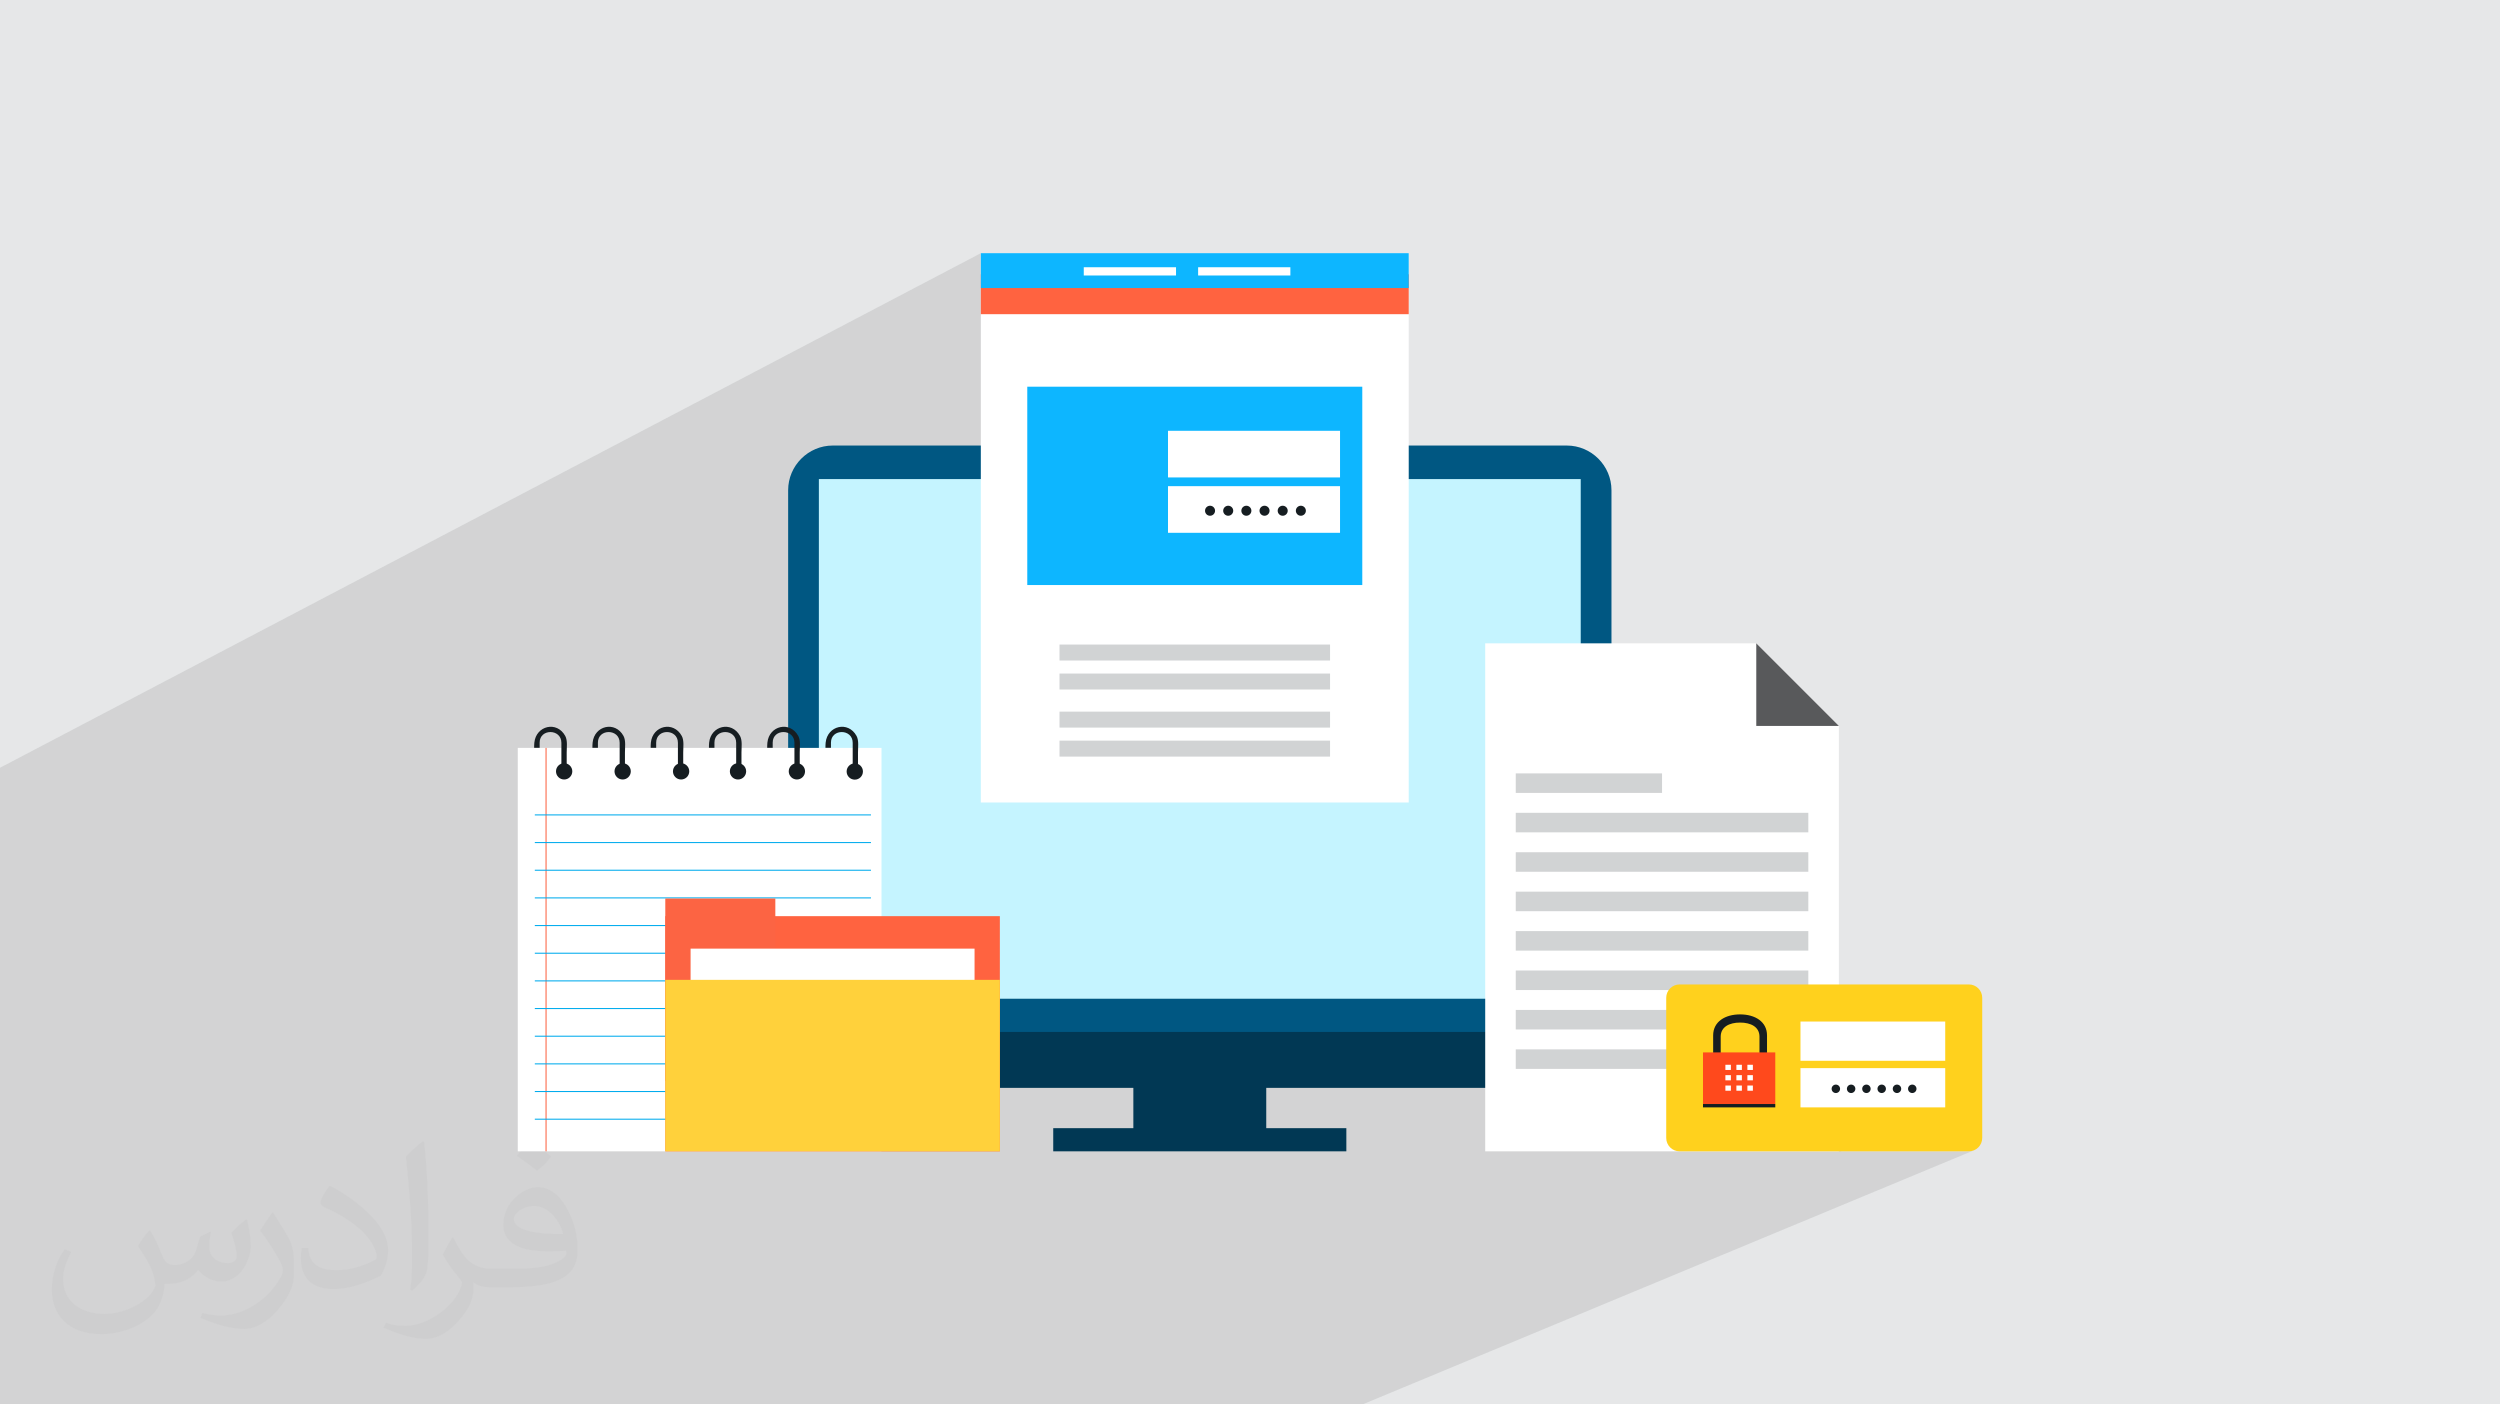 <?xml version="1.0" encoding="UTF-8"?>
<!DOCTYPE svg PUBLIC "-//W3C//DTD SVG 1.1//EN" "http://www.w3.org/Graphics/SVG/1.1/DTD/svg11.dtd">
<!-- Creator: CorelDRAW 2020 (64-Bit) -->
<svg xmlns="http://www.w3.org/2000/svg" xml:space="preserve" width="94.192mm" height="52.917mm" version="1.1" style="shape-rendering:geometricPrecision; text-rendering:geometricPrecision; image-rendering:optimizeQuality; fill-rule:evenodd; clip-rule:evenodd"
viewBox="0 0 9404.92 5283.66"
 xmlns:xlink="http://www.w3.org/1999/xlink"
 xmlns:xodm="http://www.corel.com/coreldraw/odm/2003">
 <defs>
  <style type="text/css">
   <![CDATA[
    .fil0 {fill:#E6E7E8}
    .fil15 {fill:#FC6443}
    .fil14 {fill:#FF6340}
    .fil17 {fill:#FFD13B}
    .fil16 {fill:white}
    .fil4 {fill:#005782;fill-rule:nonzero}
    .fil13 {fill:#00ABED;fill-rule:nonzero}
    .fil3 {fill:#013854;fill-rule:nonzero}
    .fil8 {fill:#0DB6FF;fill-rule:nonzero}
    .fil9 {fill:#161D21;fill-rule:nonzero}
    .fil18 {fill:#58595B;fill-rule:nonzero}
    .fil10 {fill:#BCBEC0;fill-rule:nonzero}
    .fil5 {fill:#C5F4FF;fill-rule:nonzero}
    .fil11 {fill:#D1D3D4;fill-rule:nonzero}
    .fil12 {fill:#FC6443;fill-rule:nonzero}
    .fil20 {fill:#FF491C;fill-rule:nonzero}
    .fil7 {fill:#FF6340;fill-rule:nonzero}
    .fil19 {fill:#FFD11D;fill-rule:nonzero}
    .fil6 {fill:white;fill-rule:nonzero}
    .fil2 {fill:#373435;fill-opacity:0.031}
    .fil1 {fill:#2B2A29;fill-opacity:0.102}
   ]]>
  </style>
 </defs>
 <g id="Layer_x0020_1">
  <polygon class="fil0" points="-0,0 9404.92,0 9404.92,5283.66 -0,5283.66 "/>
  <polygon class="fil1" points="4655.41,5283.66 4649.45,5283.66 4420.32,5283.66 4417.28,5283.66 4366.83,5283.66 4366.11,5283.66 4363.06,5283.66 4343.33,5283.66 4325.27,5283.66 4312.65,5283.66 4311.9,5283.66 4308.86,5283.66 4289.21,5283.66 4264,5283.66 4258.48,5283.66 4257.68,5283.66 4254.64,5283.66 4235.07,5283.66 4204.3,5283.66 4203.47,5283.66 4200.43,5283.66 4180.93,5283.66 4150.13,5283.66 4149.26,5283.66 4146.2,5283.66 4126.79,5283.66 4095.96,5283.66 4078.33,5283.66 4072.65,5283.66 4050.95,5283.66 4022.89,5283.66 3939.4,5283.66 3917.94,5283.66 3848.14,5283.66 3832.71,5283.66 3814.09,5283.66 3793.84,5283.66 3793.69,5283.66 3789.61,5283.66 3770.13,5283.66 3765.95,5283.66 3765.94,5283.66 3754.72,5283.66 3750.63,5283.66 3746.8,5283.66 3731.15,5283.66 3724.84,5283.66 3711.69,5283.66 3707.85,5283.66 3704.1,5283.66 3703.84,5283.66 3692.19,5283.66 3688.4,5283.66 3687.28,5283.66 3684.4,5283.66 3668.96,5283.66 3661.2,5283.66 3651.85,5283.66 3645.5,5283.66 3626.07,5283.66 3622.32,5283.66 3618.42,5283.66 3606.61,5283.66 3599.01,5283.66 3583.49,5283.66 3579.59,5283.66 3564.04,5283.66 3560.19,5283.66 3559.35,5283.66 3524.59,5283.66 3521.37,5283.66 3432.51,5283.66 3411.53,5283.66 3402.78,5283.66 3381.3,5283.66 3366.01,5283.66 3341.63,5283.66 3238.95,5283.66 3229.38,5283.66 3206.59,5283.66 3205.59,5283.66 3181.88,5283.66 3149.21,5283.66 3134.92,5283.66 3049.25,5283.66 2891.13,5283.66 2883.4,5283.66 2854.25,5283.66 2772.56,5283.66 2736.97,5283.66 2703.05,5283.66 2657.63,5283.66 2581.05,5283.66 2512.85,5283.66 2481.78,5283.66 2429,5283.66 2343.68,5283.66 2275.23,5283.66 2125.32,5283.66 2037.24,5283.66 2034.14,5283.66 1973.66,5283.66 1832.38,5283.66 1825.83,5283.66 1728.97,5283.66 1647.46,5283.66 1640.97,5283.66 1432.93,5283.66 1428.03,5283.66 1380.4,5283.66 1305.26,5283.66 1281.78,5283.66 1216.58,5283.66 1184.35,5283.66 1131.27,5283.66 1040.11,5283.66 930.6,5283.66 922.45,5283.66 873.77,5283.66 838.59,5283.66 715.74,5283.66 707.68,5283.66 549.86,5283.66 548.03,5283.66 506.62,5283.66 503.07,5283.66 495.1,5283.66 441.34,5283.66 436.62,5283.66 413.28,5283.66 402.11,5283.66 365.75,5283.66 346.1,5283.66 292.5,5283.66 291.07,5283.66 284.62,5283.66 91.24,5283.66 84.06,5283.66 76.23,5283.66 49.95,5283.66 15.62,5283.66 3.3,5283.66 -0,5283.66 -0,5280.76 -0,5267.7 -0,5252.48 -0,5242.66 -0,5226.39 -0,5222.74 -0,5210.88 -0,5193.44 -0,5178.27 -0,5164.06 -0,5154.1 -0,5139.84 -0,5129.93 -0,5126.37 -0,5126.3 -0,5096.05 -0,5066.62 -0,5059.24 -0,5054.84 -0,5042.48 -0,5033.49 -0,5029.86 -0,4968.19 -0,4955.6 -0,4938.64 -0,4937.04 -0,4933.4 -0,4914.62 -0,4879.14 -0,4870.85 -0,4856.34 -0,4841.22 -0,4840.58 -0,4836.94 -0,4817.26 -0,4811.3 -0,4786.03 -0,4777.61 -0,4760.15 -0,4757.08 -0,4744.13 -0,4740.5 -0,4733.38 -0,4703.05 -0,4669.58 -0,4667.18 -0,4660.68 -0,4657.83 -0,4653.17 -0,4647.67 -0,4644.05 -0,4633.92 -0,4603.51 -0,4590.55 -0,4558.58 -0,4530.06 -0,4503.31 -0,4498.66 -0,4486.93 -0,4480.92 -0,4477.93 -0,4472.79 -0,4459.33 -0,4458.41 -0,4438.6 -0,4435.46 -0,4430.62 -0,4403.84 -0,4399.49 -0,4396.3 -0,4387.59 -0,4378.51 -0,4373.25 -0,4363.25 -0,4360.08 -0,4353.73 -0,4343.64 -0,4338.77 -0,4335.93 -0,4334.21 -0,4328.28 -0,4316.25 -0,4308.81 -0,4303.13 -0,4302.5 -0,4301.22 -0,4298.29 -0,4298.14 -0,4287.26 -0,4282.99 -0,4280.3 -0,4278.74 -0,4278.09 -0,4273.1 -0,4272.66 -0,4271.19 -0,4268.23 -0,4263.27 -0,4260.81 -0,4248.6 -0,4243.38 -0,4242.98 -0,4241.06 -0,4238.07 -0,4237.43 -0,4234.21 -0,4233.84 -0,4218.36 -0,4215.8 -0,4212.77 -0,4210.86 -0,4207.83 -0,4202.08 -0,4199.25 -0,4188.04 -0,4185.94 -0,4182.48 -0,4182.44 -0,4181.36 -0,4180.55 -0,4177.49 -0,4176.68 -0,4173.53 -0,4162.28 -0,4161.57 -0,4152.1 -0,4150.16 -0,4142.11 -0,4138.22 -0,4134.95 -0,4132.47 -0,4114.34 -0,4100.66 -0,4096.66 -0,4083.6 -0,4080.89 -0,4078.73 -0,4074.24 -0,4062.31 -0,4060.28 -0,4039.82 -0,4035.3 -0,4031.98 -0,4030.28 -0,4030.1 -0,4014.85 -0,4011.88 -0,4005.45 -0,3998.23 -0,3994.06 -0,3992.93 -0,3985.17 -0,3980.24 -0,3978.33 -0,3974.95 -0,3970.79 -0,3957.28 -0,3936.52 -0,3931.23 -0,3927.87 -0,3926.7 -0,3908.38 -0,3894.78 -0,3874.74 -0,3853.23 -0,3844.88 -0,3843.01 -0,3840.66 -0,3832.17 -0,3826.51 -0,3822.24 -0,3803.85 -0,3792.99 -0,3790.28 -0,3770.11 -0,3753.46 -0,3510.37 -0,3431.63 -0,3381.81 -0,3365.68 -0,3350.82 -0,3322.82 -0,3312.26 -0,3270.15 -0,3149.69 -0,3121.42 -0,3099.04 -0,3008.73 -0,2961.23 -0,2888.25 3689.88,952.41 3689.88,1031.88 3689.88,1083.61 3926.31,1083.61 4077.1,1005.35 4077.1,1036.39 4424.16,1036.39 4332.37,1083.61 4355.06,1083.61 4507.29,1005.34 4507.29,1036.38 4854.35,1036.38 4761.68,1083.61 5299.57,1083.61 5104.38,1181.94 5299.57,1181.94 4755.81,1454.74 5124.87,1454.74 5124.87,1802.28 5946.66,1802.28 5946.66,2725.55 6607.04,2420.26 6917.79,2731.01 6196.32,3057.77 6802.87,3057.77 6802.87,3131.23 6634.95,3206.08 6802.87,3206.08 6802.87,3279.54 6633.78,3354.39 6802.87,3354.39 6802.87,3427.88 6632.62,3502.72 6802.87,3502.72 6802.87,3576.2 6631.42,3651.03 6802.87,3651.03 6802.87,3724.5 6630.16,3799.36 6802.87,3799.36 6802.87,3842.98 7317.88,3842.98 7317.88,3990.64 7317.88,3990.64 7252.61,4018.28 7317.88,4018.28 7317.88,4165.92 6924.04,4331.26 7406.73,4331.26 7416.87,4330.24 7426.32,4327.31 5125.08,5283.66 5115.49,5283.66 "/>
  <path class="fil2" d="M564.26 4628.75c17.95,27.21 29.6,53.36 40.96,82.43 8.45,16.91 12.93,48.09 52.57,48.09 11.61,0 28.28,-3.42 43.06,-11.61 16.63,-8.73 29.32,-21.94 35.94,-42l15.85 -53.36 38.57 -19.02 2.64 2.64c-5.27,20.09 -6.59,39.36 -6.59,54.43 0,44.63 38.57,61.56 69.22,61.56 17.95,0 34.09,-8.73 34.09,-25.11 0,-21.13 -8.98,-57.06 -20.62,-89.29 17.95,-17.95 35.94,-35.94 56.53,-50.47l3.17 1.6c8.98,38.04 14,75.56 14,100.66 0,24.57 -10.83,51.79 -19.81,69.49 -18.49,34.87 -51.25,62.62 -90.87,62.62 -30.1,0 -63.65,-15.07 -86.66,-43.06l-1.32 0c-21.66,26.96 -55.22,51.25 -108.86,51.25l-16.63 0c-2.64,35.41 -10.29,60.49 -21.94,82.95 -31.95,62.34 -126.81,106.47 -216.1,106.47 -124.17,0 -186.51,-71.59 -186.51,-166.96 0,-58.91 19.27,-113.6 48.88,-152.42l24.29 10.04c-18.49,35.41 -30.91,68.68 -30.91,101.45 0,89.29 72.66,131.83 156.4,131.83 77.68,0 173.83,-49.41 191.28,-106.72 -6.59,-62.62 -30.1,-91.93 -66.04,-148.99 10.83,-19.02 24.83,-38.04 42.28,-58.38l3.17 0 0 0 0 0 -0.02 -0.09zm1432.14 -336.04c26.15,16.39 51.79,35.66 76.87,57.85 -14,19.81 -31.45,37.79 -53.11,53.64 -25.11,-20.34 -50.19,-37.79 -75.84,-56.27 17.42,-19.55 34.62,-38.29 52.04,-55.22l0 0 0 0 0 0 0 0 0 0 0.03 0zm13.47 244.11c-42.28,0 -76.87,27.75 -76.87,48.34 0,44.13 84.53,57.85 185.72,57.31 -12.68,-51.79 -57.06,-105.68 -108.86,-105.68l0.01 0.03zm-94.86 236.19c54.96,0 103.04,-1.6 139.74,-10.83 40.96,-10.29 75.56,-30.91 75.56,-45.17 0,-3.7 0,-8.19 -1.32,-11.89 -22.98,2.11 -49.41,2.11 -72.38,2.11 -74.49,0 -131.55,-16.91 -154.02,-58.66 -5.55,-11.61 -9.51,-24.57 -9.51,-39.36 0,-40.43 17.42,-79.79 48.09,-107 25.61,-22.45 53.89,-36.44 82.67,-36.44 52.04,0 93.51,41.75 122.57,107.54 15.85,35.94 26.68,77.4 26.68,129.72 0,34.87 -9.51,64.19 -31.17,85.85 -40.43,39.11 -114.92,53.89 -229.04,53.89l-51.79 0 0 0 -13.47 0c-28.28,0 -48.62,-5.02 -64.72,-17.42l-2.64 0c0.79,6.59 1.32,12.93 1.32,19.02 0,25.61 -8.45,58.38 -25.61,84.53 -50.72,75.3 -105.68,108.04 -153.24,108.04 -48.09,0 -107,-18.49 -160.11,-42.54l9.51 -18.49c17.17,7.13 40.96,11.89 73.7,11.89 85.85,0 198.66,-82.43 212.66,-163 -3.17,-6.59 -8.98,-15.32 -17.17,-24.57 -25.11,-29.85 -40.96,-54.68 -55.75,-80.83 12.68,-25.11 24.29,-45.17 35.13,-63.4l4.49 -0.53c36.72,74.77 69.99,117.55 144.23,117.55l11.61 0 0 0 53.89 0 0 0 0 0 0 0 0 0 0 0 0.09 0.01zm-371.98 79c6.34,-34.34 6.87,-72.91 6.87,-108.86l0 -53.36c0,-99.6 -12.68,-244.36 -22.98,-338.68 17.95,-19.27 43.06,-42 62.87,-57.31l5.81 1.6c13.47,118.62 16.63,256 16.63,383.06 0,33.3 -1.32,65.79 -4.49,89.55 -1.85,30.1 -19.27,52.83 -56.53,87.7l-8.19 -3.7zm-382.8 -157.19c1.85,46.77 24.83,83.49 105.15,83.49 49.93,0 92.19,-12.93 138.96,-35.13 8.45,-3.7 12.93,-8.73 12.93,-12.93 0,-29.32 -22.45,-68.15 -60.23,-103.55 -36.72,-33.3 -85.34,-62.62 -130.76,-82.18 -15.6,-6.59 -20.62,-13.47 -20.62,-20.09 0,-13.47 17.95,-41.75 32.77,-62.09l5.02 -0.53c52.04,27.21 110.17,67.64 153.24,112.53 39.11,41.47 63.4,83.49 63.4,129.19 0,33.81 -10.29,65.51 -26.96,95.11 -57.06,28.79 -117.83,50.72 -178.06,50.72 -73.17,0 -123.1,-34.34 -123.1,-114.92 0,-8.73 0,-22.19 3.17,-39.64l25.11 0 0 0 0 0 0 0 0 0 0 0 -0.02 0zm-132.37 -132.9l45.45 73.45c16.63,27.21 32.23,56.81 32.23,103.55l0 59.7c0,48.34 -30.91,100.13 -80.83,151.38 -39.11,34.62 -73.7,49.41 -105.68,49.41 -47.55,0 -101.98,-14.79 -164.85,-41.75l7.13 -18.49c19.81,5.27 42.79,9.77 71.06,9.77 90.36,-0.53 182.8,-66.57 225.08,-147.15 5.02,-9.26 6.87,-17.95 6.87,-24.04 0,-9.26 -5.02,-19.55 -8.98,-28.79 -22.98,-43.31 -48.62,-82.95 -76.87,-119.68 14.79,-23.25 29.6,-45.7 45.7,-67.9l3.7 0.53 0 0 0 0 0 0 0 0 0 0 -0.02 0.01z"/>
  <path class="fil3" d="M2964.93 3730.77l0 193.5c0,92.51 75.67,168.16 168.12,168.16l2761.11 0c92.45,0 168.13,-75.65 168.13,-168.16l0 -193.5 -3097.35 0z"/>
  <path class="fil4" d="M5894.18 1676.1l-1412.34 0 -80.58 0 -1268.2 0c-92.44,0 -168.12,75.68 -168.12,168.19l0 2037.9 1436.32 0 80.58 0 1580.45 0 0 -2037.9c0,-92.51 -75.68,-168.19 -168.11,-168.19z"/>
  <polygon class="fil5" points="4481.86,1802.28 4401.29,1802.28 3080.57,1802.28 3080.57,3757.17 4401.29,3757.17 4481.86,3757.17 5946.66,3757.17 5946.66,1802.28 "/>
  <polygon class="fil3" points="4763.57,4292.78 4263.64,4292.78 4263.64,4006.1 4763.57,4006.1 "/>
  <polygon class="fil3" points="5064.93,4331.26 3962.24,4331.26 3962.24,4244.13 5064.93,4244.13 "/>
  <polygon class="fil6" points="5299.57,3018.94 3689.88,3018.94 3689.88,952.41 5299.57,952.41 "/>
  <polygon class="fil7" points="5299.57,1181.94 3689.88,1181.94 3689.88,1031.88 5299.57,1031.88 "/>
  <polygon class="fil8" points="5299.57,1083.61 3689.88,1083.61 3689.88,952.41 5299.57,952.41 "/>
  <polygon class="fil6" points="4077.1,1005.35 4424.16,1005.35 4424.16,1036.39 4077.1,1036.39 "/>
  <polygon class="fil6" points="4854.35,1036.38 4507.29,1036.38 4507.29,1005.34 4854.35,1005.34 "/>
  <polygon class="fil8" points="5124.87,1454.74 3864.59,1454.74 3864.59,2200.89 5124.87,2200.89 "/>
  <polygon class="fil6" points="5041.14,2004.4 5041.14,2004.4 4393.97,2004.4 4393.97,1828.92 5041.14,1828.92 "/>
  <polygon class="fil6" points="5041.14,1796.09 5041.14,1796.09 4393.97,1796.09 4393.97,1620.63 5041.14,1620.63 "/>
  <path class="fil9" d="M4571.01 1921.39c0,10.41 -8.46,18.88 -18.86,18.88 -10.42,0 -18.88,-8.47 -18.88,-18.88 0,-10.42 8.46,-18.86 18.88,-18.86 10.4,0 18.86,8.44 18.86,18.86z"/>
  <path class="fil9" d="M4639.35 1921.39c0,10.41 -8.45,18.88 -18.88,18.88 -10.42,0 -18.88,-8.47 -18.88,-18.88 0,-10.42 8.46,-18.86 18.88,-18.86 10.43,0 18.88,8.44 18.88,18.86z"/>
  <path class="fil9" d="M4707.68 1921.39c0,10.41 -8.46,18.88 -18.89,18.88 -10.41,0 -18.86,-8.47 -18.86,-18.88 0,-10.42 8.45,-18.86 18.86,-18.86 10.43,0 18.89,8.44 18.89,18.86z"/>
  <path class="fil9" d="M4776.01 1921.39c0,10.41 -8.46,18.88 -18.9,18.88 -10.4,0 -18.85,-8.47 -18.85,-18.88 0,-10.42 8.45,-18.86 18.85,-18.86 10.44,0 18.9,8.44 18.9,18.86z"/>
  <path class="fil9" d="M4844.35 1921.39c0,10.41 -8.47,18.88 -18.89,18.88 -10.41,0 -18.86,-8.47 -18.86,-18.88 0,-10.42 8.45,-18.86 18.86,-18.86 10.42,0 18.89,8.44 18.89,18.86z"/>
  <path class="fil9" d="M4912.67 1921.39c0,10.41 -8.48,18.88 -18.89,18.88 -10.41,0 -18.86,-8.47 -18.86,-18.88 0,-10.42 8.45,-18.86 18.86,-18.86 10.41,0 18.89,8.44 18.89,18.86z"/>
  <polygon class="fil10" points="4966.27,2469.47 4023.14,2469.47 4023.14,2440.11 4966.27,2440.11 "/>
  <polygon class="fil11" points="5003.63,2484.82 3985.85,2484.82 3985.85,2424.77 5003.63,2424.77 "/>
  <polygon class="fil10" points="4966.27,2578.56 4023.14,2578.56 4023.14,2549.21 4966.27,2549.21 "/>
  <polygon class="fil11" points="5003.63,2593.9 3985.85,2593.9 3985.85,2533.87 5003.63,2533.87 "/>
  <polygon class="fil10" points="4966.27,2721.84 4023.14,2721.84 4023.14,2692.48 4966.27,2692.48 "/>
  <polygon class="fil11" points="5003.63,2737.19 3985.85,2737.19 3985.85,2677.15 5003.63,2677.15 "/>
  <polygon class="fil10" points="4966.27,2830.95 4023.14,2830.95 4023.14,2801.6 4966.27,2801.6 "/>
  <polygon class="fil11" points="5003.63,2846.31 3985.85,2846.31 3985.85,2786.25 5003.63,2786.25 "/>
  <polygon class="fil6" points="3316.17,4331.26 1947.86,4331.26 1947.86,2813.54 3316.17,2813.54 "/>
  <polygon class="fil12" points="2056.18,4331.26 2052.26,4331.26 2052.26,2813.54 2056.18,2813.54 "/>
  <polygon class="fil13" points="2011.95,3063.69 3276.54,3063.69 3276.54,3067.61 2011.95,3067.61 "/>
  <polygon class="fil13" points="2011.95,3167.76 3276.54,3167.76 3276.54,3171.68 2011.95,3171.68 "/>
  <polygon class="fil13" points="2011.95,3271.82 3276.54,3271.82 3276.54,3275.75 2011.95,3275.75 "/>
  <polygon class="fil13" points="2011.95,3375.9 3276.54,3375.9 3276.54,3379.82 2011.95,3379.82 "/>
  <polygon class="fil13" points="2011.95,3479.96 3276.54,3479.96 3276.54,3483.89 2011.95,3483.89 "/>
  <polygon class="fil13" points="2011.95,3584.02 3276.54,3584.02 3276.54,3587.95 2011.95,3587.95 "/>
  <polygon class="fil13" points="2011.95,3688.09 3276.54,3688.09 3276.54,3692.02 2011.95,3692.02 "/>
  <polygon class="fil13" points="2011.95,3792.15 3276.54,3792.15 3276.54,3796.07 2011.95,3796.07 "/>
  <polygon class="fil13" points="2011.95,3896.22 3276.54,3896.22 3276.54,3900.14 2011.95,3900.14 "/>
  <polygon class="fil13" points="2011.95,4000.29 3276.54,4000.29 3276.54,4004.21 2011.95,4004.21 "/>
  <polygon class="fil13" points="2011.95,4104.35 3276.54,4104.35 3276.54,4108.27 2011.95,4108.27 "/>
  <polygon class="fil13" points="2011.95,4208.42 3276.54,4208.42 3276.54,4212.34 2011.95,4212.34 "/>
  <path class="fil9" d="M2152.98 2901.81c0,16.94 -13.74,30.65 -30.68,30.65 -16.89,0 -30.64,-13.71 -30.64,-30.65 0,-16.91 13.75,-30.66 30.64,-30.66 16.94,0 30.68,13.75 30.68,30.66z"/>
  <path class="fil9" d="M2373.07 2901.81c0,16.94 -13.73,30.65 -30.67,30.65 -16.89,0 -30.64,-13.71 -30.64,-30.65 0,-16.91 13.75,-30.66 30.64,-30.66 16.94,0 30.67,13.75 30.67,30.66z"/>
  <path class="fil9" d="M2592.95 2901.81c0,16.94 -13.74,30.65 -30.68,30.65 -16.89,0 -30.64,-13.71 -30.64,-30.65 0,-16.91 13.75,-30.66 30.64,-30.66 16.94,0 30.68,13.75 30.68,30.66z"/>
  <path class="fil9" d="M3028.55 2901.81c0,16.94 -13.74,30.65 -30.67,30.65 -16.89,0 -30.65,-13.71 -30.65,-30.65 0,-16.91 13.76,-30.66 30.65,-30.66 16.93,0 30.67,13.75 30.67,30.66z"/>
  <path class="fil9" d="M2126.5 2768.75c-31.47,-57.97 -109.85,-38.87 -116.28,24.82 -0.65,6.46 -0.8,13.06 -0.8,19.69l20.73 0 0 -19.69c0,-53.32 81.78,-52.59 81.78,0.78l0 123.54 19.94 0 0 -87.26c0,-18.55 3.9,-44.8 -5.36,-61.89z"/>
  <path class="fil9" d="M2345.67 2768.75c-31.46,-57.97 -109.85,-38.87 -116.27,24.82 -0.66,6.46 -0.8,13.06 -0.8,19.69l20.74 0 0 -19.69c0,-53.32 81.77,-52.59 81.77,0.78l0 123.54 19.93 0 0 -87.26c0,-18.55 3.91,-44.8 -5.36,-61.89z"/>
  <path class="fil9" d="M2564.86 2768.75c-31.47,-57.97 -109.87,-38.87 -116.29,24.82 -0.64,6.46 -0.79,13.06 -0.79,19.69l20.73 0 0 -19.69c0,-53.32 81.78,-52.59 81.78,0.78l0 123.54 19.94 0 0 -87.26c0,-18.55 3.9,-44.8 -5.36,-61.89z"/>
  <path class="fil9" d="M2807.02 2901.81c0,16.94 -13.74,30.65 -30.68,30.65 -16.89,0 -30.64,-13.71 -30.64,-30.65 0,-16.91 13.75,-30.66 30.64,-30.66 16.94,0 30.68,13.75 30.68,30.66z"/>
  <path class="fil9" d="M2784.03 2768.75c-31.46,-57.97 -109.85,-38.87 -116.27,24.82 -0.66,6.46 -0.81,13.06 -0.81,19.69l20.75 0 0 -19.69c0,-53.32 81.77,-52.59 81.77,0.78l0 123.54 19.93 0 0 -87.26c0,-18.55 3.9,-44.8 -5.36,-61.89z"/>
  <path class="fil9" d="M3246.32 2902.38c0,16.94 -13.74,30.64 -30.68,30.64 -16.89,0 -30.64,-13.7 -30.64,-30.64 0,-16.91 13.75,-30.67 30.64,-30.67 16.94,0 30.68,13.76 30.68,30.67z"/>
  <path class="fil9" d="M3222.38 2768.75c-31.47,-57.97 -109.85,-38.87 -116.28,24.82 -0.65,6.46 -0.8,13.06 -0.8,19.69l20.73 0 0 -19.69c0,-53.32 81.78,-52.59 81.78,0.78l0 123.54 19.94 0 0 -87.26c0,-18.55 3.9,-44.8 -5.36,-61.89z"/>
  <path class="fil9" d="M3003.2 2768.75c-31.46,-57.97 -109.85,-38.87 -116.27,24.82 -0.66,6.46 -0.8,13.06 -0.8,19.69l20.74 0 0 -19.69c0,-53.32 81.77,-52.59 81.77,0.78l0 123.54 19.93 0 0 -87.26c0,-18.55 3.9,-44.8 -5.36,-61.89z"/>
  <polygon class="fil14" points="3761.42,4331.26 2502.82,4331.26 2502.82,3446.54 3761.42,3446.54 "/>
  <polygon class="fil15" points="2916.77,4066.23 2502.81,4066.23 2502.81,3380.16 2916.77,3380.16 "/>
  <polygon class="fil16" points="3666.24,4006.71 2598,4006.71 2598,3568.7 3666.24,3568.7 "/>
  <polygon class="fil17" points="3761.42,4331.26 2502.82,4331.26 2502.82,3686.15 3761.42,3686.15 "/>
  <polygon class="fil6" points="6917.79,4331.26 6917.79,2731.01 6607.03,2420.26 5587.3,2420.26 5587.3,4331.26 "/>
  <polygon class="fil18" points="6607.04,2731.01 6917.79,2731.01 6607.04,2420.26 "/>
  <polygon class="fil11" points="5702.22,2982.93 6252.54,2982.93 6252.54,2909.44 5702.22,2909.44 "/>
  <polygon class="fil11" points="5702.22,3131.23 6802.87,3131.23 6802.87,3057.77 5702.22,3057.77 "/>
  <polygon class="fil11" points="5702.22,3279.54 6802.87,3279.54 6802.87,3206.08 5702.22,3206.08 "/>
  <polygon class="fil11" points="5702.22,3427.88 6802.87,3427.88 6802.87,3354.39 5702.22,3354.39 "/>
  <polygon class="fil11" points="5702.22,3576.2 6802.87,3576.2 6802.87,3502.72 5702.22,3502.72 "/>
  <polygon class="fil11" points="5702.22,3724.5 6802.87,3724.5 6802.87,3651.03 5702.22,3651.03 "/>
  <polygon class="fil11" points="5702.22,3872.84 6802.87,3872.84 6802.87,3799.36 5702.22,3799.36 "/>
  <polygon class="fil11" points="5702.22,4021.15 6802.87,4021.15 6802.87,3947.67 5702.22,3947.67 "/>
  <path class="fil19" d="M7457.05 4280.94c0,27.79 -22.53,50.32 -50.32,50.32l-1088.14 0c-27.8,0 -50.31,-22.54 -50.31,-50.32l0 -527.23c0,-27.79 22.52,-50.3 50.31,-50.3l1088.14 0c27.8,0 50.32,22.52 50.32,50.3l0 527.23z"/>
  <path class="fil9" d="M6546.15 3846.85c-40.22,0 -72.93,16.14 -72.93,52.95l0 68.11c0,36.81 32.71,66.77 72.93,66.77 40.22,0 72.93,-29.95 72.93,-66.77l0 -68.11c0,-36.81 -32.71,-52.95 -72.93,-52.95zm0 218.58c-55.87,0 -101.33,-42.37 -101.33,-94.48l0 -75.77c0,-52.1 45.46,-79.09 101.33,-79.09 55.86,0 101.33,26.99 101.33,79.09l0 75.77c0,52.11 -45.47,94.48 -101.33,94.48z"/>
  <path class="fil20" d="M6678.55 3959.09l-268.86 0c-1.04,0 -2.06,0.09 -3.08,0.16l0 194.05 271.94 0 0 -194.21z"/>
  <polygon class="fil9" points="6406.6,4165.92 6678.55,4165.92 6678.55,4153.29 6406.6,4153.29 "/>
  <polygon class="fil6" points="6532.23,4025.2 6552.91,4025.2 6552.91,4005.64 6532.23,4005.64 "/>
  <polygon class="fil6" points="6490.85,4025.2 6511.56,4025.2 6511.56,4005.64 6490.85,4005.64 "/>
  <polygon class="fil6" points="6573.62,4025.2 6594.31,4025.2 6594.31,4005.64 6573.62,4005.64 "/>
  <polygon class="fil6" points="6532.23,4064.24 6552.91,4064.24 6552.91,4044.67 6532.23,4044.67 "/>
  <polygon class="fil6" points="6490.85,4064.24 6511.56,4064.24 6511.56,4044.67 6490.85,4044.67 "/>
  <polygon class="fil6" points="6573.62,4064.24 6594.31,4064.24 6594.31,4044.67 6573.62,4044.67 "/>
  <polygon class="fil6" points="6532.23,4103.27 6552.91,4103.27 6552.91,4083.71 6532.23,4083.71 "/>
  <polygon class="fil6" points="6490.85,4103.27 6511.56,4103.27 6511.56,4083.71 6490.85,4083.71 "/>
  <polygon class="fil6" points="6573.62,4103.27 6594.31,4103.27 6594.31,4083.71 6573.62,4083.71 "/>
  <polygon class="fil6" points="7317.88,4165.92 7317.88,4165.92 6773.32,4165.92 6773.32,4018.28 7317.88,4018.28 "/>
  <polygon class="fil6" points="7317.88,3990.64 7317.88,3990.64 6773.32,3990.64 6773.32,3842.98 7317.88,3842.98 "/>
  <path class="fil9" d="M6922.3 4096.07c0,8.77 -7.12,15.9 -15.89,15.9 -8.78,0 -15.89,-7.13 -15.89,-15.9 0,-8.77 7.11,-15.89 15.89,-15.89 8.77,0 15.89,7.12 15.89,15.89z"/>
  <path class="fil9" d="M6979.79 4096.07c0,8.77 -7.12,15.9 -15.88,15.9 -8.79,0 -15.9,-7.13 -15.9,-15.9 0,-8.77 7.11,-15.89 15.9,-15.89 8.76,0 15.88,7.12 15.88,15.89z"/>
  <path class="fil9" d="M7037.3 4096.07c0,8.77 -7.12,15.9 -15.89,15.9 -8.79,0 -15.89,-7.13 -15.89,-15.9 0,-8.77 7.1,-15.89 15.89,-15.89 8.77,0 15.89,7.12 15.89,15.89z"/>
  <path class="fil9" d="M7094.79 4096.07c0,8.77 -7.12,15.9 -15.89,15.9 -8.78,0 -15.89,-7.13 -15.89,-15.9 0,-8.77 7.11,-15.89 15.89,-15.89 8.77,0 15.89,7.12 15.89,15.89z"/>
  <path class="fil9" d="M7152.28 4096.07c0,8.77 -7.11,15.9 -15.89,15.9 -8.77,0 -15.89,-7.13 -15.89,-15.9 0,-8.77 7.12,-15.89 15.89,-15.89 8.78,0 15.89,7.12 15.89,15.89z"/>
  <path class="fil9" d="M7209.77 4096.07c0,8.77 -7.11,15.9 -15.89,15.9 -8.76,0 -15.89,-7.13 -15.89,-15.9 0,-8.77 7.13,-15.89 15.89,-15.89 8.78,0 15.89,7.12 15.89,15.89z"/>
 </g>
</svg>
